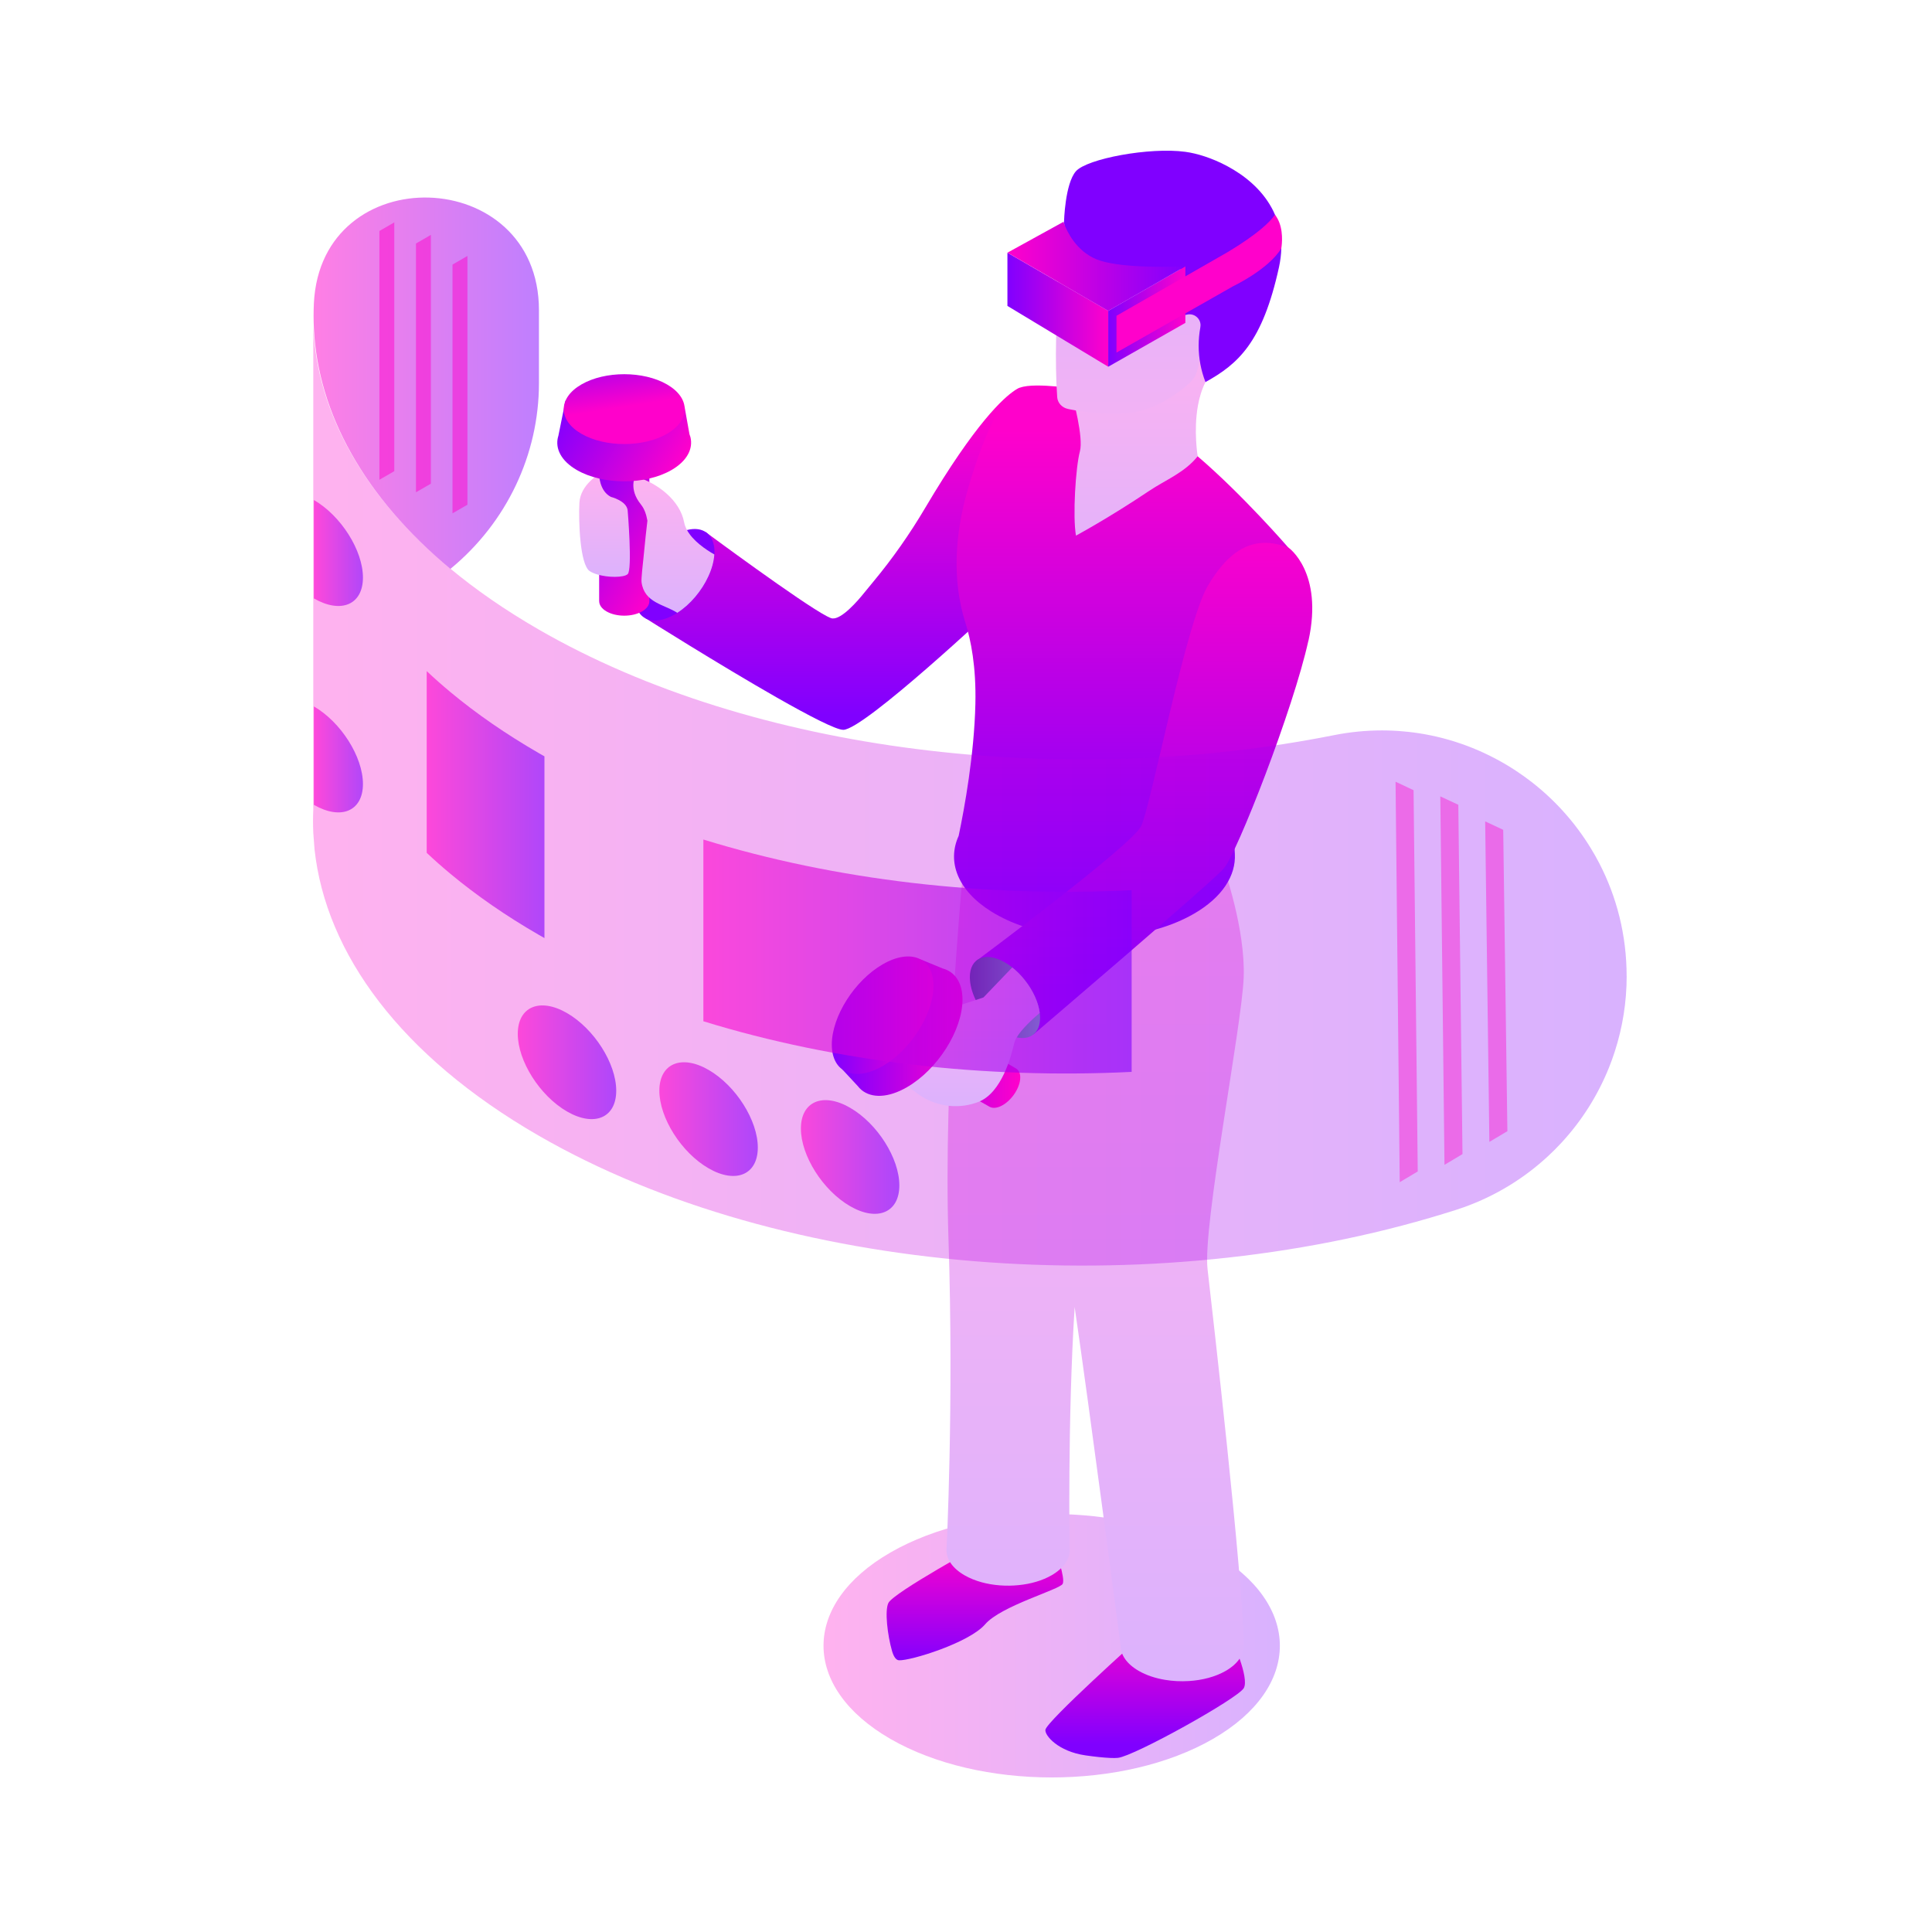 <?xml version="1.0" encoding="UTF-8"?>
<svg xmlns="http://www.w3.org/2000/svg" xmlns:xlink="http://www.w3.org/1999/xlink" id="Livello_1" data-name="Livello 1" viewBox="0 0 500 500">
  <defs>
    <style>
      .cls-1 {
        fill: #ff01cb;
      }

      .cls-2 {
        fill: #8000ff;
      }

      .cls-3 {
        fill: url(#linear-gradient-8);
      }

      .cls-4 {
        fill: url(#linear-gradient-5);
      }

      .cls-5 {
        fill: url(#linear-gradient-6);
      }

      .cls-6 {
        fill: url(#linear-gradient-9);
      }

      .cls-7 {
        fill: url(#linear-gradient-4);
      }

      .cls-8 {
        fill: url(#linear-gradient-3);
      }

      .cls-9 {
        fill: url(#linear-gradient-2);
      }

      .cls-10 {
        fill: url(#linear-gradient-7);
      }

      .cls-10, .cls-11 {
        opacity: .3;
      }

      .cls-11 {
        fill: url(#linear-gradient);
      }

      .cls-12 {
        fill: url(#linear-gradient-18);
      }

      .cls-12, .cls-13 {
        opacity: .5;
      }

      .cls-14 {
        fill: url(#linear-gradient-10);
      }

      .cls-15 {
        fill: url(#linear-gradient-11);
      }

      .cls-16 {
        fill: url(#linear-gradient-12);
      }

      .cls-17 {
        fill: url(#linear-gradient-13);
      }

      .cls-18 {
        fill: url(#linear-gradient-19);
      }

      .cls-19 {
        fill: url(#linear-gradient-14);
      }

      .cls-20 {
        fill: url(#linear-gradient-21);
      }

      .cls-21 {
        fill: url(#linear-gradient-20);
      }

      .cls-22 {
        fill: url(#linear-gradient-22);
      }

      .cls-23 {
        fill: url(#linear-gradient-23);
      }

      .cls-24 {
        fill: url(#linear-gradient-25);
      }

      .cls-25 {
        fill: url(#linear-gradient-15);
      }

      .cls-26 {
        fill: url(#linear-gradient-16);
      }

      .cls-27 {
        fill: url(#linear-gradient-17);
      }

      .cls-28 {
        fill: url(#linear-gradient-24);
      }

      .cls-29 {
        opacity: .4;
      }

      .cls-30 {
        opacity: .6;
      }

      .cls-31 {
        fill: url(#Sfumatura_senza_nome_3);
      }

      .cls-32 {
        fill: url(#Sfumatura_senza_nome_3-4);
      }

      .cls-33 {
        fill: url(#Sfumatura_senza_nome_3-5);
      }

      .cls-34 {
        fill: url(#Sfumatura_senza_nome_3-6);
      }

      .cls-35 {
        fill: url(#Sfumatura_senza_nome_3-2);
      }

      .cls-36 {
        fill: url(#Sfumatura_senza_nome_3-3);
      }
    </style>
    <linearGradient id="linear-gradient" x1="213.12" y1="425.91" x2="331.23" y2="425.91" gradientUnits="userSpaceOnUse">
      <stop offset="0" stop-color="#ff01cb"></stop>
      <stop offset="1" stop-color="#8000ff"></stop>
    </linearGradient>
    <linearGradient id="linear-gradient-2" x1="296.37" y1="419.13" x2="296.37" y2="451.53" xlink:href="#linear-gradient"></linearGradient>
    <linearGradient id="linear-gradient-3" x1="252.32" y1="399.98" x2="252.32" y2="430.82" xlink:href="#linear-gradient"></linearGradient>
    <linearGradient id="Sfumatura_senza_nome_3" data-name="Sfumatura senza nome 3" x1="283.42" y1="224.71" x2="283.42" y2="435.11" gradientUnits="userSpaceOnUse">
      <stop offset="0" stop-color="#feb2f0"></stop>
      <stop offset="1" stop-color="#dcb2fd"></stop>
    </linearGradient>
    <linearGradient id="linear-gradient-4" x1="218.25" y1="106.75" x2="218.25" y2="185.03" xlink:href="#linear-gradient"></linearGradient>
    <linearGradient id="linear-gradient-5" x1="290.18" y1="110.75" x2="290.18" y2="230.07" xlink:href="#linear-gradient"></linearGradient>
    <linearGradient id="linear-gradient-6" x1="296.08" y1="134.57" x2="296.08" y2="258.03" xlink:href="#linear-gradient"></linearGradient>
    <linearGradient id="linear-gradient-7" x1="81.02" y1="206.16" x2="420.98" y2="206.16" xlink:href="#linear-gradient"></linearGradient>
    <linearGradient id="Sfumatura_senza_nome_3-2" data-name="Sfumatura senza nome 3" x1="296.37" y1="84.17" x2="296.37" y2="157.23" xlink:href="#Sfumatura_senza_nome_3"></linearGradient>
    <linearGradient id="Sfumatura_senza_nome_3-3" data-name="Sfumatura senza nome 3" x1="292.95" y1="142.96" x2="292.95" y2="44.77" xlink:href="#Sfumatura_senza_nome_3"></linearGradient>
    <linearGradient id="linear-gradient-8" x1="-4279.29" y1="80.15" x2="-4253.2" y2="80.15" gradientTransform="translate(-3992.48) rotate(-180) scale(1 -1)" xlink:href="#linear-gradient"></linearGradient>
    <linearGradient id="linear-gradient-9" x1="-4299.25" y1="81.92" x2="-4279.29" y2="81.92" gradientTransform="translate(-3992.48) rotate(-180) scale(1 -1)" xlink:href="#linear-gradient"></linearGradient>
    <linearGradient id="linear-gradient-10" x1="260.73" y1="68.93" x2="306.77" y2="68.93" xlink:href="#linear-gradient"></linearGradient>
    <linearGradient id="linear-gradient-11" x1="-4261.65" y1="258.16" x2="-4243.48" y2="258.16" gradientTransform="translate(-3992.48) rotate(-180) scale(1 -1)" gradientUnits="userSpaceOnUse">
      <stop offset=".01" stop-color="#5de39c"></stop>
      <stop offset=".98" stop-color="#185b6b"></stop>
    </linearGradient>
    <linearGradient id="linear-gradient-12" x1="-4167.96" y1="143.33" x2="-4139.58" y2="126.95" gradientTransform="translate(-3992.48) rotate(-180) scale(1 -1)" xlink:href="#linear-gradient"></linearGradient>
    <linearGradient id="Sfumatura_senza_nome_3-4" data-name="Sfumatura senza nome 3" x1="-4148.93" y1="122.74" x2="-4148.93" y2="149.29" gradientTransform="translate(-3992.48) rotate(-180) scale(1 -1)" xlink:href="#Sfumatura_senza_nome_3"></linearGradient>
    <linearGradient id="Sfumatura_senza_nome_3-5" data-name="Sfumatura senza nome 3" x1="-4166.87" y1="123.29" x2="-4166.87" y2="158.6" gradientTransform="translate(-3992.48) rotate(-180) scale(1 -1)" xlink:href="#Sfumatura_senza_nome_3"></linearGradient>
    <linearGradient id="linear-gradient-13" x1="-4168.63" y1="120.91" x2="-4138.83" y2="103.71" gradientTransform="translate(-3992.48) rotate(-180) scale(1 -1)" xlink:href="#linear-gradient"></linearGradient>
    <linearGradient id="linear-gradient-14" x1="-3080.23" y1="-382.24" x2="-3061.05" y2="-393.31" gradientTransform="translate(-3296.87 -1443.2) rotate(-150) scale(1.15 -1) skewX(26.56)" xlink:href="#linear-gradient"></linearGradient>
    <linearGradient id="linear-gradient-15" x1="-4256.51" y1="273.71" x2="-4222.6" y2="273.71" gradientTransform="translate(-3992.48) rotate(-180) scale(1 -1)" xlink:href="#linear-gradient"></linearGradient>
    <linearGradient id="Sfumatura_senza_nome_3-6" data-name="Sfumatura senza nome 3" x1="-4244.02" y1="250.38" x2="-4244.02" y2="286.29" gradientTransform="translate(-3992.48) rotate(-180) scale(1 -1)" xlink:href="#Sfumatura_senza_nome_3"></linearGradient>
    <linearGradient id="linear-gradient-16" x1="-4241.56" y1="265.96" x2="-4210.51" y2="265.96" gradientTransform="translate(-3992.48) rotate(-180) scale(1 -1)" xlink:href="#linear-gradient"></linearGradient>
    <linearGradient id="linear-gradient-17" x1="-4234.08" y1="262.73" x2="-4207.75" y2="262.73" gradientTransform="translate(-3992.48) rotate(-180) scale(1 -1)" xlink:href="#linear-gradient"></linearGradient>
    <linearGradient id="linear-gradient-18" x1="81.15" y1="99.16" x2="139.48" y2="99.16" xlink:href="#linear-gradient"></linearGradient>
    <linearGradient id="linear-gradient-19" x1="182.04" y1="247.55" x2="292.87" y2="247.55" xlink:href="#linear-gradient"></linearGradient>
    <linearGradient id="linear-gradient-20" x1="110.43" y1="208.23" x2="140.9" y2="208.23" xlink:href="#linear-gradient"></linearGradient>
    <linearGradient id="linear-gradient-21" x1="134" y1="274.91" x2="159.48" y2="274.91" xlink:href="#linear-gradient"></linearGradient>
    <linearGradient id="linear-gradient-22" x1="81.23" y1="143.11" x2="93.93" y2="143.11" xlink:href="#linear-gradient"></linearGradient>
    <linearGradient id="linear-gradient-23" x1="81.23" y1="196.54" x2="93.93" y2="196.54" xlink:href="#linear-gradient"></linearGradient>
    <linearGradient id="linear-gradient-24" x1="170.64" y1="289.63" x2="196.12" y2="289.63" xlink:href="#linear-gradient"></linearGradient>
    <linearGradient id="linear-gradient-25" x1="207.27" y1="299.43" x2="232.75" y2="299.43" xlink:href="#linear-gradient"></linearGradient>
  </defs>
  <path class="cls-11" d="M230.42,401.8c-23.06,13.31-23.06,34.9,0,48.22,23.06,13.31,60.45,13.31,83.51,0,23.06-13.31,23.06-34.9,0-48.22-23.06-13.31-60.45-13.31-83.51,0Z"></path>
  <path class="cls-9" d="M321.89,436.88c-1.52,2.69-28.29,17.58-32.56,18.05-.98.11-2.79.02-4.99-.21-1.06-.11-2.22-.26-3.41-.43-7.11-1.02-10.58-5.16-10.38-6.62.32-2.22,24-23.46,24-23.46h24.23s4.62,9.98,3.11,12.68Z"></path>
  <path class="cls-8" d="M275.03,409.89c-.75,1.49-15.97,5.69-20.08,10.48-4.12,4.78-19.28,9.46-22.29,9.31-.8-.04-1.41-1.01-1.82-2.47-1.14-3.98-1.92-10.37-.92-12.37,1.36-2.73,24.71-15.49,24.71-15.49l6.82.7,1.96.2,9.75,1s2.61,7.15,1.86,8.65Z"></path>
  <path class="cls-31" d="M321.89,425.91c0,2.35-1.55,4.71-4.67,6.51-2.67,1.54-6.06,2.42-9.54,2.63-2.07.13-4.17.03-6.18-.31-2.5-.41-4.85-1.19-6.82-2.33-3.11-1.8-4.67-4.16-4.67-6.51,0,0-8.15-62.22-11.89-87.64-1.87,29.46-1.3,62.91-1.3,62.91,0,2.35-1.55,4.71-4.67,6.51-2.41,1.39-5.41,2.25-8.53,2.55-3.2.33-6.54.08-9.53-.73-1.61-.44-3.13-1.05-4.47-1.82-3.12-1.8-4.68-4.16-4.67-6.51,0-.05,1.93-37.48.52-80.34-1.41-42.31,3.7-94.66,3.84-96.09,9.72-.43,16.79,4.37,21.82,12.13.1-.88.21-1.72.34-2.5l29.17-6.22,16.11-3.43s5.62,15.76,5.11,28.36c-.5,12.6-10.62,64.22-9.35,75.33,1.26,11.12,9.16,79.43,9.38,97.5Z"></path>
  <path class="cls-7" d="M257.94,156.65s-34.31,32.23-39.7,32.23c-1.9,0-8.9-3.64-17.13-8.32-14.97-8.53-34.05-20.56-34.05-20.56l11.68-16.75,1.15-1.65,2.72-3.91s24.73,18.33,31.4,21.8c.63.33,1.11.53,1.38.56,2.42.28,6.57-4.51,8.29-6.66.78-.96,1.56-1.9,2.34-2.85,4.98-5.99,9.45-12.38,13.41-19.08,13.04-22.06,20.35-28.54,23.18-30.41.94-.62,1.39-.73,1.39-.73,1.51,1.56,2.66,3.37,3.49,5.37,7.56,17.98-9.56,50.96-9.56,50.96Z"></path>
  <path class="cls-4" d="M319.49,216.87c-.07,1.37,0,2.73.09,4.11.31,5.59-3.22,11.25-10.63,15.52-3.33,1.92-7.15,3.4-11.24,4.41-13.29,3.34-29.31,1.86-40.17-4.41-.36-.21-.72-.42-1.06-.64-8.64-5.42-11.44-12.84-8.38-19.54,1.53-7.3,4.02-21,4.33-34.17.22-9.6-1.16-16.52-2.6-21.04-3.55-11.19-2.62-23.29.66-34.55,4.97-17.05,9.84-24.8,13.52-26.24,3.88-1.51,16.32.57,16.32.57,0,0,1.27.51,3.36,1.44,2.98,1.33,7.6,3.54,12.57,6.38,4.62,2.64,9.54,5.83,13.69,9.38,11.76,10.06,23.5,23.66,23.5,23.66,0,0-3.35,27.24-8.7,42.41-3.83,10.85-4.94,25.32-5.27,32.72Z"></path>
  <path class="cls-5" d="M338.62,165.77c-3.89,17.71-18.49,55.04-21.87,58.94-3.38,3.88-49.25,42.97-49.25,42.97l-5-6.35-3.56-4.52-6.36-8.08s40.21-29.83,42.73-34.9c2.52-5.08,11.55-52.64,17.32-62.3.62-1.05,1.26-2.03,1.9-2.93,2.23-3.12,4.56-5.37,7.11-6.69,3.48-1.81,7.36-1.91,11.84-.17,0,0,9.05,6.32,5.16,24.03Z"></path>
  <path class="cls-10" d="M420.98,252.61c0,6.73-1.06,13.28-3.05,19.45-.46,1.43-.97,2.85-1.53,4.24-2.89,7.18-7.05,13.76-12.27,19.41-1.09,1.18-2.23,2.33-3.42,3.43-6.18,5.75-13.56,10.32-21.83,13.28-.66.24-1.31.46-1.98.67-1.11.35-2.22.71-3.33,1.04-75.27,23.1-170.82,16.35-234.24-20.27-35.68-20.61-54.99-47.08-57.93-74.05l-.32-4.25c-.09-2.01-.09-4.02,0-6.03v-124.75c1.06,21.86,12.84,43.56,35.35,62.28,6.68,5.56,14.32,10.85,22.9,15.81,55.67,32.14,136.1,41.27,205.84,27.4,4.21-.84,8.38-1.24,12.48-1.24,1.85,0,3.69.08,5.51.25,1.88.16,3.75.41,5.59.74,8.56,1.54,16.6,4.84,23.69,9.53,1.34.89,2.66,1.84,3.93,2.82,6.06,4.71,11.26,10.49,15.3,17.11.79,1.28,1.53,2.58,2.22,3.92,4.51,8.7,7.08,18.61,7.08,29.21Z"></path>
  <path class="cls-35" d="M315.92,88.65s0,.76-.66,2.74c-.53,1.61-1.51,4.03-3.28,7.49-.96,1.88-1.58,3.99-1.96,6.1-1.17,6.54-.06,13.1-.06,13.1-3.37,4.24-8.34,6.13-12.51,8.93-10.47,7.02-18.73,11.47-18.99,11.61-.88-5.02-.09-17.69,1.02-21.82.96-3.57-1.7-13.51-2.45-16.18-.12-.42-.19-.67-.19-.67l9.98-6.82,5.95-4.07,12.26-8.38,8.74-5.99.35,2.22,1.81,11.73Z"></path>
  <path class="cls-36" d="M312.61,67.1s-.85,26.27-3.42,30.42c-1.14,1.85-4.09,3.99-7.02,5.8-4.54,2.8-9.83,4.16-15.16,3.85-4.64-.26-8.02-.79-10.21-1.25-.27-.05-.42-.09-.42-.09-1.55-.33-2.68-1.58-2.78-3.06-1.32-19.03,1.76-45.37,1.76-45.37l.29-1.27,1.43-6.21,30.99,14.98,4.54,2.19Z"></path>
  <polygon class="cls-3" points="260.72 65.4 260.72 79.17 286.81 94.91 286.81 80.46 260.72 65.4"></polygon>
  <path class="cls-2" d="M331.6,64.24c-.03,1.56-.23,3.2-.6,4.92-4.27,19.49-10.59,25.05-19.02,29.72-1.18-3.01-1.77-6.22-1.77-9.42,0-1.59.15-3.18.44-4.76.03-.18.05-.36.05-.53,0-1.76-1.65-3.16-3.47-2.76l-1.7.39-.55.13.05-1.25.33-8.37.13-2.63.03-.69s-27.98,4.7-30.08-10.98c-.03-.19-.05-.39-.07-.6,0,0,.24-9.86,3.08-13.09,2.83-3.24,19.07-6.29,28.32-5.03,2.97.4,6.97,1.61,10.89,3.73,4.45,2.39,8.79,5.92,11.42,10.73.33.58.62,1.19.88,1.8,1.1,2.57,1.71,5.46,1.64,8.69Z"></path>
  <polygon class="cls-6" points="286.81 80.46 306.77 68.93 306.77 83.56 286.81 94.91 286.81 80.46"></polygon>
  <path class="cls-14" d="M306.77,68.93l-1.29.74-18.67,10.78-26.08-15.06,14.51-7.99s.07.22.2.6c.66,1.76,3,6.95,8.38,9.13,5.44,2.2,17.73,1.98,21.7,1.85.79-.03,1.26-.05,1.26-.05Z"></path>
  <path class="cls-1" d="M288.95,81.7v9.54l3.81-2.17,12.76-7.26,8.59-4.88,4.99-2.84c.54-.26,2.52-1.25,4.84-2.75,2.77-1.79,5.99-4.3,7.66-7.08,0,0,.67-3.56-.51-6.66-.27-.71-.64-1.4-1.13-2.02-3.03,4.4-12.19,9.6-12.52,9.83,0,0-12.08,6.92-12.08,6.92l-16.4,9.39Z"></path>
  <path class="cls-2" d="M164.39,154.67c0,5.67,4.59,7.61,10.26,4.33.22-.13.43-.26.65-.4,5.15-3.29,9.27-9.79,9.59-15.12.01-.22.02-.44.02-.66,0-4.57-2.98-6.71-7.11-5.65-.99.25-2.05.68-3.15,1.32-3.28,1.89-6.2,5.12-8.08,8.6-1.37,2.53-2.18,5.19-2.18,7.58Z"></path>
  <path class="cls-15" d="M251,252.92c0,1.86.56,3.91,1.52,5.89,1.62,3.39,4.4,6.61,7.56,8.43,1.07.62,2.1,1.03,3.05,1.23,3.52.78,6.04-1.13,6.04-5.07,0-.41-.03-.83-.09-1.26-.51-4.11-3.39-8.83-7.11-11.77-.61-.48-1.25-.92-1.9-1.3-5.01-2.89-9.08-1.18-9.08,3.84Z"></path>
  <path class="cls-16" d="M155.06,155.59v-42.43l12.99.27v42.16c0,.96-.63,1.92-1.9,2.65-2.54,1.46-6.65,1.46-9.18,0-1.27-.73-1.9-1.69-1.9-2.65Z"></path>
  <path class="cls-32" d="M152.64,147.82c2.03,1.33,6.24,1.75,8.52,1.29.58-.11,1.03-.29,1.28-.52,1.28-1.14,0-16.5,0-16.5-.26-2.49-4.33-3.49-4.33-3.49-3.06-1.55-3.06-5.86-3.06-5.86,0,0-4.84,2.67-5.1,7.38-.25,4.71.13,16.04,2.68,17.7Z"></path>
  <path class="cls-33" d="M165.88,130.58c.93,1.15,1.39,2.61,1.67,4.18-.26,2.14-.61,5.32-1.04,9.83-.09.86-.6,5.27-.48,6.07.71,5.39,5.89,5.75,9.26,7.94,3.39-2.17,6.33-5.72,8.03-9.42.89-1.92,1.44-3.87,1.55-5.69-2.21-1.25-5.53-3.49-7.08-6.32-.36-.65-.61-1.33-.75-2.04-1.04-5.54-6.73-10.12-12.66-11.84,0,0-1.75,3.3,1.5,7.28Z"></path>
  <path class="cls-17" d="M144.42,113.11s.1-.39.1-.39c.02-.08,1.82-9,1.82-9l4.08.29c6.81-3.3,16.97-3.11,23.38.59.63.37,1.19.76,1.7,1.16l1.66-.51,1.27,7.11c.07.18.13.36.18.54l.07.2c.75,3.02-.86,6.21-4.89,8.54-6.77,3.91-17.74,3.91-24.51,0-4.03-2.33-5.64-5.51-4.87-8.54Z"></path>
  <path class="cls-19" d="M150.48,99.49c-6.11,3.53-6.11,9.25,0,12.78,6.11,3.53,16.03,3.53,22.14,0,6.11-3.53,6.11-9.25,0-12.78-6.11-3.53-16.03-3.53-22.14,0Z"></path>
  <path class="cls-25" d="M230.12,271.48l5.64-10.77,27.15,15.79c.7.4,1.13,1.19,1.13,2.34,0,2.51-2.03,5.72-4.54,7.17-1.33.77-2.52.88-3.35.45-.03.05-26.02-14.98-26.02-14.98Z"></path>
  <path class="cls-34" d="M235.82,281.83l1.63,1.2c4.35,3.2,9.98,4.11,15.06,2.4.27-.09.53-.19.8-.29,5.94-2.4,8.39-11.78,9.18-15.2.11-.45.33-.95.64-1.46,1.28-2.17,4.09-4.76,5.95-6.34-.34-2.78-1.77-5.84-3.83-8.45-.97-1.24-2.08-2.37-3.28-3.32l-7.46,7.78-2,.66-3.73,1.21-8.09,3.52,3.11,1.8,2.14,1.24c-.19,3.51-5.64,8.05-7.07,8.57-1.43.52-4.18-1.01-4.18-1.01l-.62,3.21c-.33,1.7.36,3.44,1.75,4.47Z"></path>
  <path class="cls-26" d="M221.94,281.02c-1.45-1.55-3.91-4.22-3.91-4.22l2.4-3.38c.89-7.61,6.93-16.58,14.26-20.82.28-.16.57-.32.85-.46l2.73-3.84,5.7,2.34c3.13.83,5.12,3.63,5.12,8.05,0,7.95-6.44,18.11-14.39,22.69-4.84,2.79-9.11,2.87-11.72.72-.38-.31-.73-.67-1.03-1.08Z"></path>
  <path class="cls-27" d="M215.27,270.33c0,7.27,5.89,9.76,13.16,5.56,7.27-4.2,13.16-13.49,13.16-20.76s-5.89-9.76-13.16-5.56c-7.27,4.2-13.16,13.49-13.16,20.76Z"></path>
  <path class="cls-12" d="M139.48,80.28v18.86c0,18.56-8.4,36.06-22.7,47.91-.07.06-.13.11-.2.17-22.51-18.72-34.29-40.42-35.35-62.28-.1-2.14-.1-4.28,0-6.41,1.8-37.67,58.25-35.97,58.25,1.75Z"></path>
  <g class="cls-30">
    <path class="cls-18" d="M292.87,230.38v47.02c-37.86,1.87-76.48-2.5-110.84-13.1v-47.03c34.36,10.6,72.97,14.97,110.84,13.11Z"></path>
  </g>
  <g class="cls-30">
    <path class="cls-21" d="M140.9,242.77c-.47-.26-.95-.54-1.42-.81-8.58-4.95-16.21-10.25-22.9-15.81-2.15-1.79-4.2-3.6-6.15-5.44v-47.03c1.95,1.84,4,3.65,6.15,5.44,6.68,5.56,14.32,10.85,22.9,15.81.47.27.95.55,1.42.81"></path>
  </g>
  <g class="cls-30">
    <path class="cls-20" d="M159.48,282.27c0,7.04-5.7,9.45-12.74,5.38s-12.74-13.06-12.74-20.09,5.7-9.45,12.74-5.38,12.74,13.06,12.74,20.09Z"></path>
  </g>
  <g class="cls-30">
    <path class="cls-22" d="M93.93,149.47c0,7.03-5.68,9.44-12.7,5.4v-25.47c7.02,4.07,12.7,13.04,12.7,20.07Z"></path>
  </g>
  <g class="cls-30">
    <path class="cls-23" d="M93.93,202.89c0,7.03-5.68,9.44-12.7,5.4v-25.47c7.02,4.07,12.7,13.05,12.7,20.07Z"></path>
  </g>
  <g class="cls-30">
    <path class="cls-28" d="M196.12,296.98c0,7.04-5.7,9.45-12.74,5.38-7.04-4.06-12.74-13.06-12.74-20.09s5.7-9.45,12.74-5.38c7.04,4.06,12.74,13.06,12.74,20.09Z"></path>
  </g>
  <g class="cls-30">
    <path class="cls-24" d="M232.75,306.78c0,7.04-5.7,9.45-12.74,5.38-7.04-4.06-12.74-13.06-12.74-20.09s5.7-9.45,12.74-5.38c7.04,4.06,12.74,13.06,12.74,20.09Z"></path>
  </g>
  <g class="cls-13">
    <polygon class="cls-1" points="120.97 130.62 117.11 132.85 117.11 68.47 120.97 66.24 120.97 130.62"></polygon>
  </g>
  <g class="cls-13">
    <polygon class="cls-1" points="111.51 125.18 107.65 127.4 107.65 63.02 111.51 60.79 111.51 125.18"></polygon>
  </g>
  <g class="cls-13">
    <polygon class="cls-1" points="102.04 121.94 98.19 124.16 98.19 59.78 102.04 57.55 102.04 121.94"></polygon>
  </g>
  <g class="cls-29">
    <polygon class="cls-1" points="390.11 292.75 385.45 295.52 384.36 212.57 389.03 214.76 390.11 292.75"></polygon>
  </g>
  <g class="cls-29">
    <polygon class="cls-1" points="378.49 298.68 373.83 301.46 372.75 206.1 377.41 208.28 378.49 298.68"></polygon>
  </g>
  <g class="cls-29">
    <polygon class="cls-1" points="366.91 303.17 362.25 305.95 361.17 202.31 365.83 204.5 366.91 303.17"></polygon>
  </g>
</svg>
